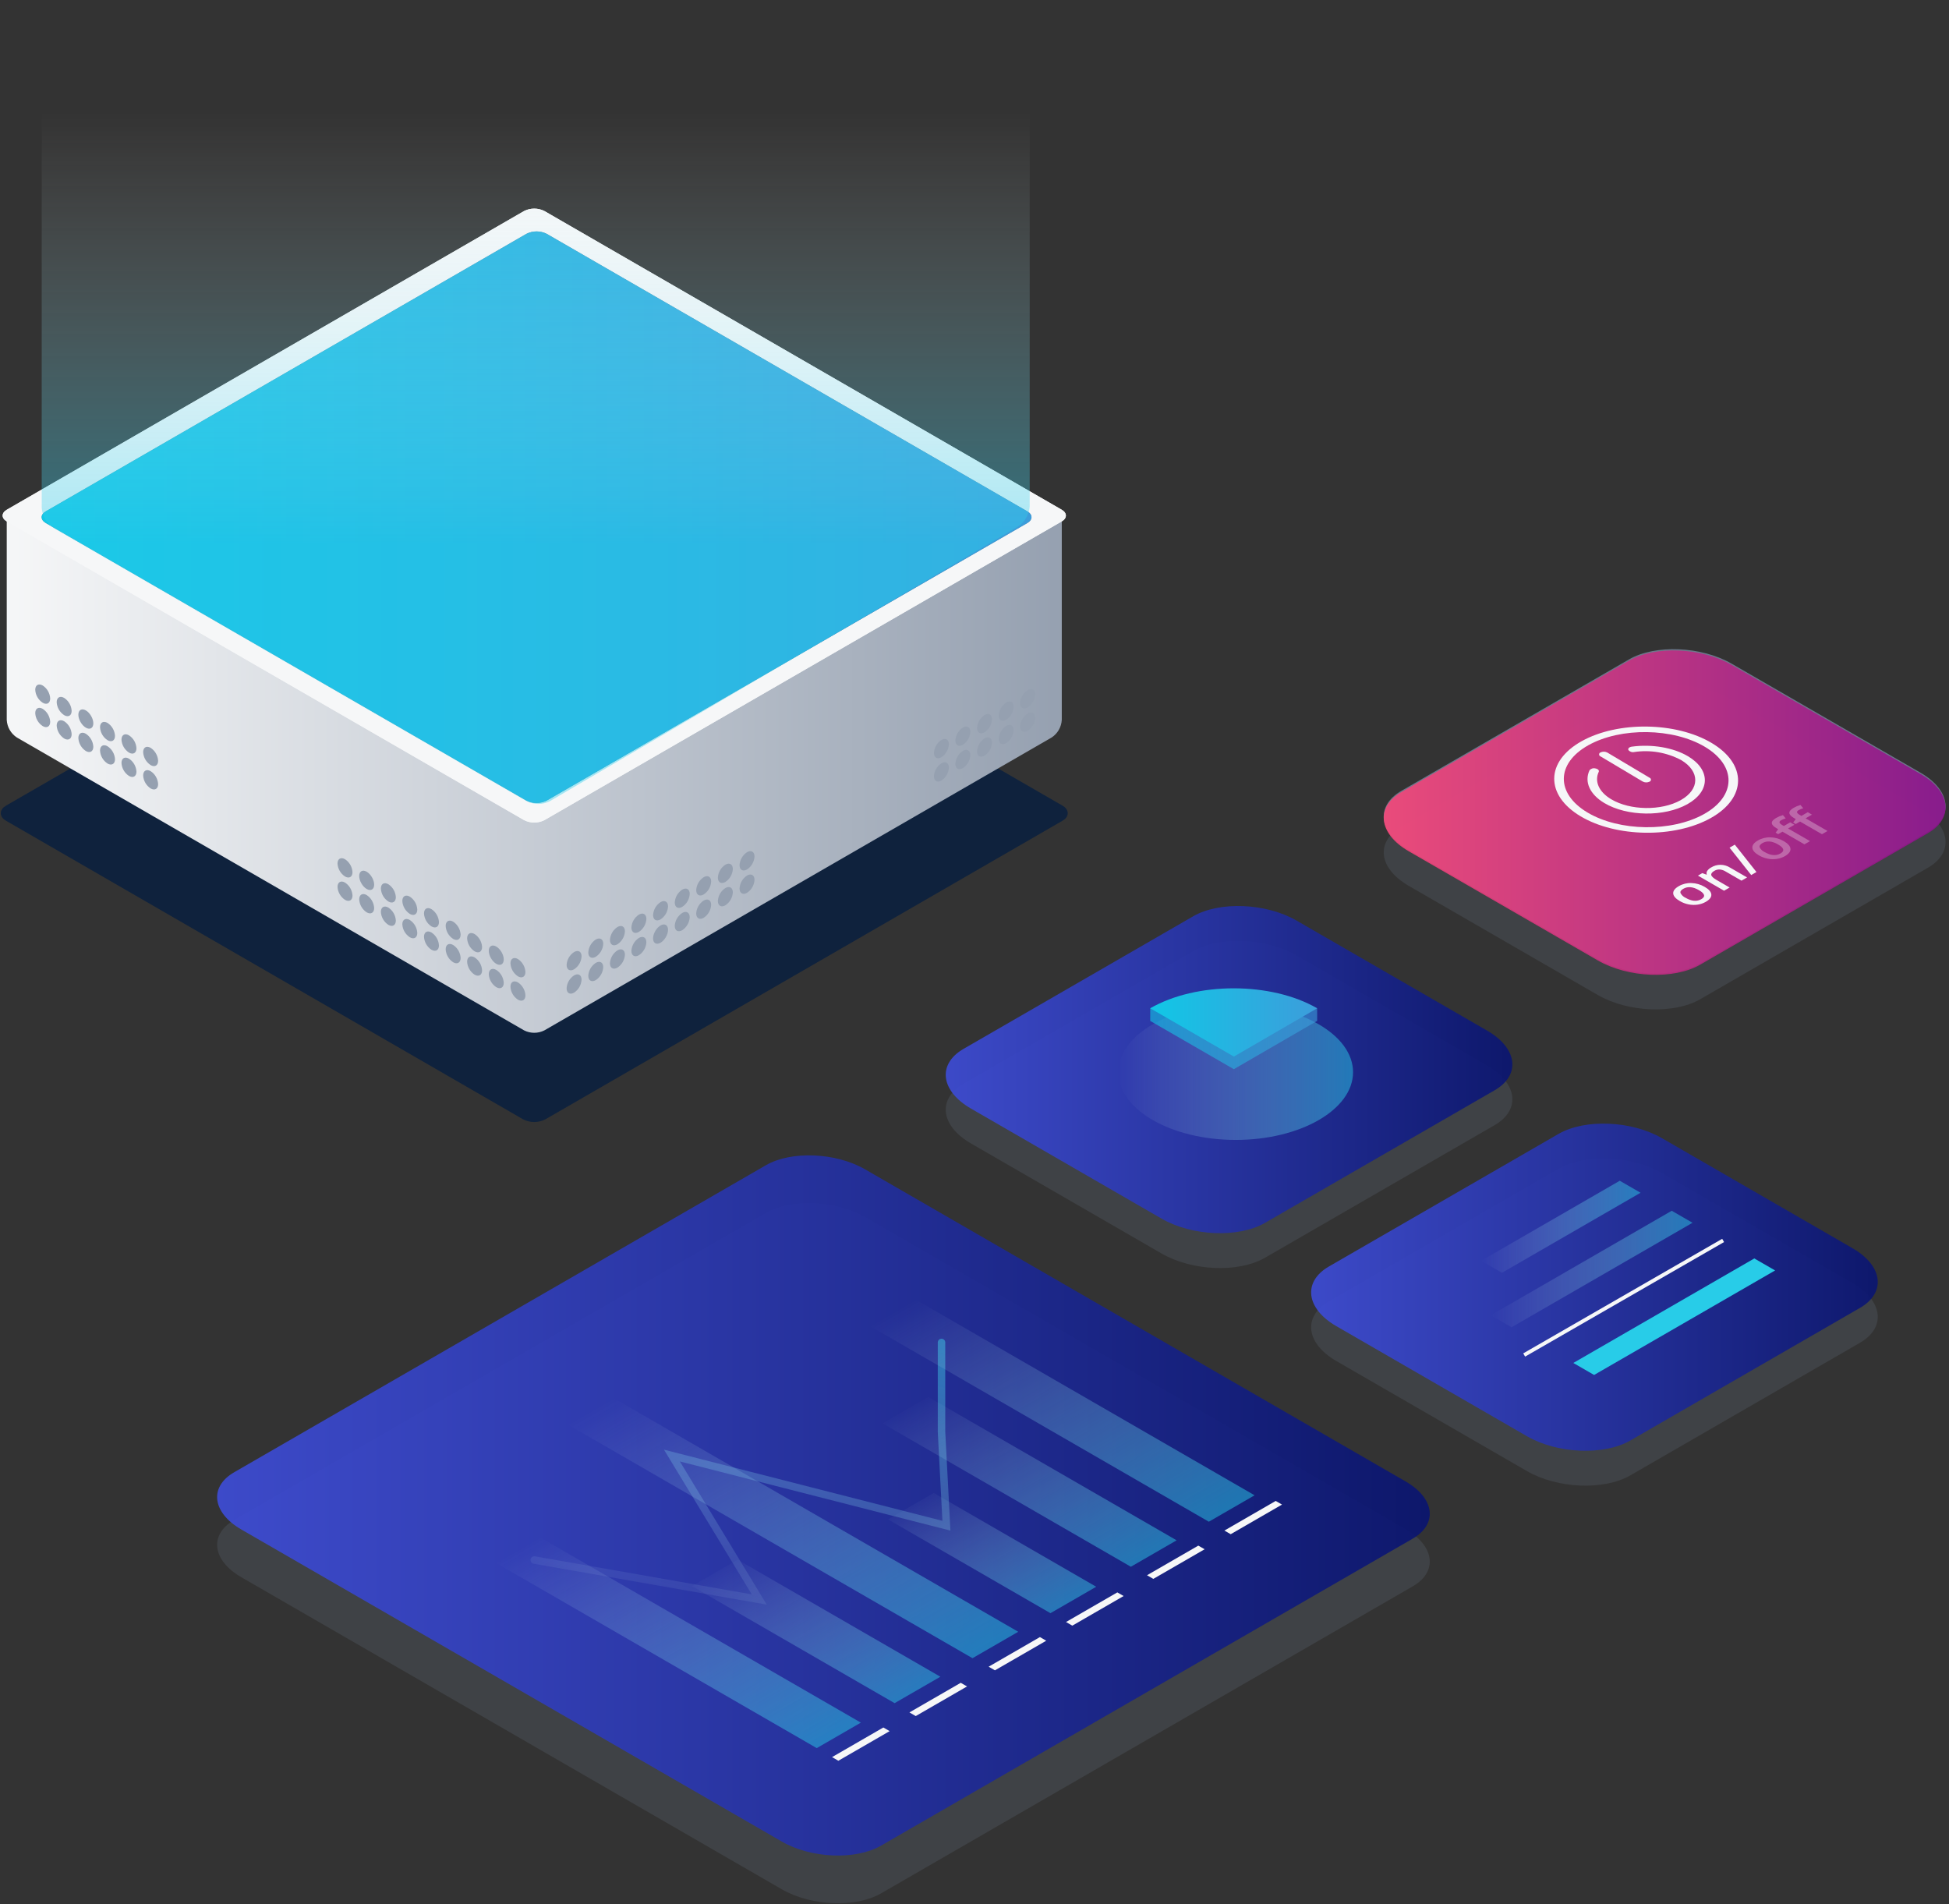 <?xml version="1.0" encoding="UTF-8" standalone="no"?>
<svg xmlns="http://www.w3.org/2000/svg" xmlns:xlink="http://www.w3.org/1999/xlink" width="521px" height="509px" viewBox="0 0 521 509">
  <rect x="0" y="0" width="521" height="509" fill="#333333" stroke="none"/>
  <defs>
    <linearGradient id="Gradient-0" x1="-7.09137e-06" y1="0.5" x2="1" y2="0.5">
      <stop offset="0" stop-color="#f6f7f8"></stop>
      <stop offset="1" stop-color="#95a0b0"></stop>
    </linearGradient>
    <linearGradient id="Gradient-1" x1="9.44814e-07" y1="0.5" x2="1" y2="0.5">
      <stop offset="0" stop-color="#11c7e6"></stop>
      <stop offset="1" stop-color="#3c9ddb"></stop>
    </linearGradient>
    <linearGradient id="Gradient-2" x1="-1.81231e-05" y1="0.5" x2="1" y2="0.5">
      <stop offset="0" stop-color="#fa4778"></stop>
      <stop offset="1" stop-color="#8a118d"></stop>
    </linearGradient>
    <linearGradient id="Gradient-3" x1="-2.25396e-06" y1="0.5" x2="1" y2="0.5">
      <stop offset="0" stop-color="#3e4dda"></stop>
      <stop offset="1" stop-color="#091471"></stop>
    </linearGradient>
    <linearGradient id="Gradient-4" x1="0.06" y1="0.056" x2="0.939" y2="0.934">
      <stop offset="0" stop-color="#e7f9fc" stop-opacity="0"></stop>
      <stop offset="1" stop-color="#28cce8" stop-opacity="0.5"></stop>
    </linearGradient>
    <linearGradient id="Gradient-5" x1="0.354" y1="1.192" x2="0.839" y2="-0.154">
      <stop offset="0" stop-color="#e7f9fc" stop-opacity="0"></stop>
      <stop offset="1" stop-color="#28cce8" stop-opacity="0.5"></stop>
    </linearGradient>
    <linearGradient id="Gradient-6" x1="1.22995e-05" y1="0.5" x2="1" y2="0.5">
      <stop offset="0" stop-color="#3e4dda"></stop>
      <stop offset="1" stop-color="#091471"></stop>
    </linearGradient>
    <linearGradient id="Gradient-7" x1="0" y1="0.5" x2="1" y2="0.5">
      <stop offset="0" stop-color="#e7f9fc" stop-opacity="0"></stop>
      <stop offset="1" stop-color="#28cce8" stop-opacity="0.5"></stop>
    </linearGradient>
    <linearGradient id="Gradient-8" x1="-9.04424e-07" y1="0.5" x2="1" y2="0.5">
      <stop offset="0" stop-color="#3e4dda"></stop>
      <stop offset="1" stop-color="#091471"></stop>
    </linearGradient>
    <linearGradient id="Gradient-9" x1="-1.5945e-05" y1="0.5" x2="1" y2="0.5">
      <stop offset="0" stop-color="#e7f9fc" stop-opacity="0"></stop>
      <stop offset="1" stop-color="#28cce8" stop-opacity="0.5"></stop>
    </linearGradient>
    <linearGradient id="Gradient-10" x1="0" y1="0.5" x2="1" y2="0.5">
      <stop offset="0" stop-color="#11c7e6"></stop>
      <stop offset="1" stop-color="#3c9ddb"></stop>
    </linearGradient>
    <linearGradient id="Gradient-11" x1="0" y1="0.5" x2="1" y2="0.5">
      <stop offset="0" stop-color="#11c7e6"></stop>
      <stop offset="1" stop-color="#3c9ddb"></stop>
    </linearGradient>
    <linearGradient id="Gradient-12" x1="122.916" y1="0.358" x2="122.916" y2="185.346" gradientUnits="userSpaceOnUse">
      <stop offset="0" stop-color="#ffffff" stop-opacity="0"></stop>
      <stop offset="0.625" stop-color="#28cceb" stop-opacity="0.4"></stop>
    </linearGradient>
  </defs>
  <style>
@keyframes Path-8_fo { 0% { fill-opacity: 1; } 45.455% { fill-opacity: 1; } 54.545% { fill-opacity: 0; } 80.909% { fill-opacity: 0; } 90% { fill-opacity: 1; } 100% { fill-opacity: 1; } }
@keyframes Path-67_fo { 0% { fill-opacity: 1; } 30% { fill-opacity: 1; } 33.636% { fill-opacity: 0; } 69.091% { fill-opacity: 0; } 71.818% { fill-opacity: 0.5; } 74.546% { fill-opacity: 1; } 100% { fill-opacity: 1; } }
@keyframes a0_t { 0% { transform: translate(58.041px,308.808px); } 12.727% { transform: translate(58.041px,301.816px); animation-timing-function: cubic-bezier(0.42,0,0.58,1); } 25.454% { transform: translate(58.041px,308.81px); animation-timing-function: cubic-bezier(0,0,0.58,1); } 100% { transform: translate(58.041px,308.81px); } }
@keyframes a1_t { 0% { transform: translate(350.488px,300.323px); } 12.727% { transform: translate(350.488px,293.332px); animation-timing-function: cubic-bezier(0.42,0,0.58,1); } 25.454% { transform: translate(350.488px,300.32px); animation-timing-function: cubic-bezier(0,0,0.58,1); } 100% { transform: translate(350.488px,300.32px); } }
@keyframes a2_t { 0% { transform: translate(252.812px,242.164px); } 12.727% { transform: translate(252.812px,235.172px); animation-timing-function: cubic-bezier(0.42,0,0.58,1); } 25.454% { transform: translate(252.812px,242.16px); animation-timing-function: cubic-bezier(0,0,0.58,1); } 100% { transform: translate(252.812px,242.16px); } }
@keyframes Shape-2_fo { 0% { fill-opacity: 1; } 33.636% { fill-opacity: 1; } 38.182% { fill-opacity: 0.3; } 71.818% { fill-opacity: 0.3; } 76.364% { fill-opacity: 1; } 100% { fill-opacity: 1; } }
@keyframes Shape-3_fo { 0% { fill-opacity: 0.3; } 33.636% { fill-opacity: 0.3; } 38.182% { fill-opacity: 1; } 69.091% { fill-opacity: 1; } 73.636% { fill-opacity: 0.3; } 100% { fill-opacity: 0.3; } }
@keyframes Shape-4_fo { 0% { fill-opacity: 0.3; } 33.636% { fill-opacity: 0.3; } 38.182% { fill-opacity: 1; } 69.091% { fill-opacity: 1; } 73.636% { fill-opacity: 0.3; } 100% { fill-opacity: 0.3; } }
@keyframes Path-2_fo { 0% { fill-opacity: 1; } 39.091% { fill-opacity: 1; } 43.636% { fill-opacity: 0; } 80% { fill-opacity: 0; } 85.454% { fill-opacity: 1; } 100% { fill-opacity: 1; } }
    </style>
  <title>pay-as-you-use_v1-01</title>
  <desc>Created with Sketch.</desc>
  <g id="Group" opacity="0.7" stroke="none" stroke-width="1" fill="none" fill-rule="evenodd" transform="translate(0,135)">
    <path id="Path" d="M140.1,0.954C141.805,0.092,143.819,0.092,145.524,0.954L283.808,80.79C285.3,81.651,285.3,83.06,283.808,83.921L145.527,163.758C143.821,164.619,141.809,164.619,140.103,163.758L1.822,83.921C0.331,83.06,0.331,81.651,1.822,80.79L140.1,0.954Z" fill="#001B41"></path>
    <path id="Path-3" d="M140.1,0.954C141.805,0.092,143.819,0.092,145.524,0.954L283.808,80.79C285.3,81.651,285.3,83.06,283.808,83.921L145.527,163.758C143.821,164.619,141.809,164.619,140.103,163.758L1.822,83.921C0.331,83.06,0.331,81.651,1.822,80.79L140.1,0.954Z" stroke="#001B41"></path>
  </g>
  <path id="Path-4" d="M1.8,139.137L1.8,192.425C1.906,194.333,2.913,196.078,4.512,197.125L140.1,275.406C141.806,276.267,143.818,276.267,145.524,275.406L281.12,197.122C282.719,196.075,283.726,194.331,283.832,192.422L283.832,139.137" fill="url(#Gradient-0)" stroke="none" stroke-width="1" fill-rule="evenodd"></path>
  <path id="Path-5" d="M140.1,56.408C141.806,55.547,143.818,55.547,145.524,56.408L283.805,136.244C285.297,137.105,285.297,138.515,283.805,139.376L145.527,219.212C143.821,220.073,141.809,220.073,140.103,219.212L1.822,139.376C0.331,138.515,0.331,137.105,1.822,136.244L140.1,56.408Z" fill="#F6F7F8" stroke="none" stroke-width="1" fill-rule="evenodd"></path>
  <path id="Path-6" d="M140.1,56.4C141.806,55.539,143.818,55.539,145.524,56.4L283.808,136.24C285.3,137.101,285.3,138.51,283.808,139.372L145.527,219.208C143.821,220.069,141.809,220.069,140.103,219.208L1.822,139.372C0.331,138.511,0.331,137.101,1.822,136.24L140.1,56.4Z" fill="#F6F7F8" stroke="none" stroke-width="1" fill-rule="evenodd"></path>
  <path id="Path-7" d="M140.722,62.5C142.428,61.639,144.44,61.639,146.146,62.5L274.616,136.673C276.108,137.534,276.108,138.943,274.616,139.804L146.146,213.976C144.441,214.838,142.427,214.838,140.722,213.976L12.251,139.8C10.76,138.939,10.76,137.53,12.251,136.669L140.722,62.5Z" fill="#718095" stroke="none" stroke-width="1" fill-rule="evenodd"></path>
  <path id="Path-8" d="M140.722,62.5C142.428,61.639,144.44,61.639,146.146,62.5L274.616,136.673C276.108,137.534,276.108,138.943,274.616,139.804L146.146,213.976C144.441,214.838,142.427,214.838,140.722,213.976L12.251,139.8C10.76,138.939,10.76,137.53,12.251,136.669L140.722,62.5Z" fill="url(#Gradient-1)" stroke="none" stroke-width="1" fill-rule="evenodd" fill-opacity="1" style="animation: Path-8_fo 11s linear infinite both;"></path>
  <path id="Path-9" d="M153.467,254.462C152.286,255.231,151.543,256.518,151.467,257.925C151.467,259.2,152.361,259.717,153.467,259.079C154.648,258.31,155.391,257.024,155.467,255.617C155.467,254.342,154.572,253.825,153.467,254.462Z" fill="#95A0B0" stroke="none" stroke-width="1" fill-rule="evenodd"></path>
  <path id="Path-10" d="M159.26,251.12C158.079,251.889,157.336,253.176,157.26,254.583C157.26,255.858,158.154,256.374,159.26,255.737C160.44,254.967,161.183,253.681,161.26,252.274C161.26,251,160.365,250.482,159.26,251.12Z" fill="#95A0B0" stroke="none" stroke-width="1" fill-rule="evenodd"></path>
  <path id="Path-11" d="M165.053,247.777C163.873,248.547,163.13,249.833,163.053,251.24C163.053,252.515,163.953,253.032,165.053,252.394C166.234,251.625,166.977,250.338,167.053,248.931C167.053,247.657,166.158,247.14,165.053,247.777Z" fill="#95A0B0" stroke="none" stroke-width="1" fill-rule="evenodd"></path>
  <path id="Path-12" d="M153.464,260.7C152.284,261.47,151.541,262.756,151.464,264.163C151.464,265.438,152.364,265.955,153.464,265.317C154.644,264.548,155.387,263.262,155.464,261.855C155.464,260.582,154.569,260.065,153.464,260.7Z" fill="#95A0B0" stroke="none" stroke-width="1" fill-rule="evenodd"></path>
  <path id="Path-13" d="M159.258,257.36C158.078,258.13,157.335,259.415,157.258,260.822C157.258,262.097,158.158,262.614,159.258,261.977C160.438,261.207,161.181,259.921,161.258,258.514C161.257,257.239,160.362,256.722,159.258,257.36Z" fill="#95A0B0" stroke="none" stroke-width="1" fill-rule="evenodd"></path>
  <path id="Path-14" d="M165.051,254.017C163.871,254.787,163.128,256.073,163.051,257.48C163.051,258.755,163.946,259.272,165.051,258.634C166.232,257.865,166.975,256.578,167.051,255.171C167.051,253.9,166.156,253.38,165.051,254.017Z" fill="#95A0B0" stroke="none" stroke-width="1" fill-rule="evenodd"></path>
  <path id="Path-15" d="M170.788,244.462C169.608,245.232,168.865,246.518,168.788,247.925C168.788,249.2,169.688,249.717,170.788,249.079C171.968,248.31,172.711,247.024,172.788,245.617C172.787,244.342,171.892,243.825,170.788,244.462Z" fill="#95A0B0" stroke="none" stroke-width="1" fill-rule="evenodd"></path>
  <path id="Path-16" d="M176.581,241.12C175.401,241.89,174.658,243.176,174.581,244.583C174.581,245.858,175.476,246.374,176.581,245.737C177.762,244.968,178.505,243.681,178.581,242.274C178.581,241,177.685,240.482,176.581,241.12Z" fill="#95A0B0" stroke="none" stroke-width="1" fill-rule="evenodd"></path>
  <path id="Path-17" d="M182.374,237.777C181.193,238.546,180.45,239.833,180.374,241.24C180.374,242.515,181.268,243.032,182.374,242.394C183.555,241.625,184.298,240.339,184.374,238.932C184.374,237.657,183.479,237.14,182.374,237.777Z" fill="#95A0B0" stroke="none" stroke-width="1" fill-rule="evenodd"></path>
  <path id="Path-18" d="M170.785,250.7C169.605,251.47,168.862,252.756,168.785,254.163C168.785,255.438,169.685,255.955,170.785,255.317C171.966,254.548,172.709,253.262,172.785,251.855C172.785,250.582,171.89,250.065,170.785,250.7Z" fill="#95A0B0" stroke="none" stroke-width="1" fill-rule="evenodd"></path>
  <ellipse id="Oval" fill="#95A0B0" rx="2.828" ry="1.632" stroke="none" stroke-width="1" fill-rule="evenodd" transform="translate(176.577,249.671) rotate(-59.96)"></ellipse>
  <path id="Path-19" d="M182.371,244.017C181.19,244.786,180.447,246.073,180.371,247.48C180.371,248.755,181.265,249.272,182.371,248.634C183.551,247.864,184.294,246.579,184.371,245.172C184.371,243.9,183.476,243.38,182.371,244.017Z" fill="#95A0B0" stroke="none" stroke-width="1" fill-rule="evenodd"></path>
  <path id="Path-20" d="M188.108,234.462C186.927,235.231,186.184,236.518,186.108,237.925C186.108,239.2,187.002,239.717,188.108,239.08C189.289,238.311,190.032,237.024,190.108,235.617C190.108,234.342,189.213,233.825,188.108,234.462Z" fill="#95A0B0" stroke="none" stroke-width="1" fill-rule="evenodd"></path>
  <path id="Path-21" d="M193.9,231.12C192.719,231.889,191.976,233.176,191.9,234.583C191.9,235.858,192.794,236.374,193.9,235.737C195.08,234.967,195.823,233.681,195.9,232.274C195.9,231,195.006,230.482,193.9,231.12Z" fill="#95A0B0" stroke="none" stroke-width="1" fill-rule="evenodd"></path>
  <path id="Path-22" d="M199.694,227.777C198.514,228.547,197.771,229.833,197.694,231.24C197.694,232.515,198.589,233.032,199.694,232.394C200.874,231.625,201.617,230.339,201.694,228.932C201.694,227.657,200.8,227.14,199.694,227.777Z" fill="#95A0B0" stroke="none" stroke-width="1" fill-rule="evenodd"></path>
  <path id="Path-23" d="M188.105,240.7C186.924,241.469,186.181,242.756,186.105,244.163C186.105,245.438,187,245.955,188.105,245.317C189.285,244.548,190.028,243.262,190.105,241.855C190.105,240.582,189.21,240.065,188.105,240.7Z" fill="#95A0B0" stroke="none" stroke-width="1" fill-rule="evenodd"></path>
  <path id="Path-24" d="M193.9,237.36C192.72,238.13,191.977,239.415,191.9,240.822C191.9,242.097,192.8,242.614,193.9,241.977C195.08,241.207,195.823,239.921,195.9,238.514C195.9,237.239,195,236.722,193.9,237.36Z" fill="#95A0B0" stroke="none" stroke-width="1" fill-rule="evenodd"></path>
  <path id="Path-25" d="M199.692,234.017C198.512,234.787,197.769,236.073,197.692,237.48C197.692,238.755,198.592,239.272,199.692,238.634C200.873,237.865,201.616,236.579,201.692,235.172C201.692,233.9,200.8,233.38,199.692,234.017Z" fill="#95A0B0" stroke="none" stroke-width="1" fill-rule="evenodd"></path>
  <path id="Path-26" d="M251.656,197.777C250.476,198.547,249.733,199.833,249.656,201.24C249.656,202.515,250.551,203.032,251.656,202.394C252.837,201.625,253.58,200.339,253.656,198.932C253.656,197.657,252.761,197.14,251.656,197.777Z" fill="#95A0B0" stroke="none" stroke-width="1" fill-rule="evenodd"></path>
  <path id="Path-27" d="M251.653,204.017C250.472,204.786,249.729,206.073,249.653,207.48C249.653,208.755,250.547,209.272,251.653,208.634C252.833,207.865,253.576,206.579,253.653,205.172C253.653,203.9,252.758,203.38,251.653,204.017Z" fill="#95A0B0" stroke="none" stroke-width="1" fill-rule="evenodd"></path>
  <path id="Path-28" d="M257.39,194.462C256.21,195.232,255.467,196.518,255.39,197.925C255.39,199.2,256.29,199.717,257.39,199.08C258.571,198.311,259.314,197.024,259.39,195.617C259.39,194.342,258.5,193.825,257.39,194.462Z" fill="#95A0B0" stroke="none" stroke-width="1" fill-rule="evenodd"></path>
  <path id="Path-29" d="M263.183,191.12C262.003,191.89,261.26,193.176,261.183,194.583C261.183,195.858,262.083,196.374,263.183,195.737C264.364,194.968,265.107,193.681,265.183,192.274C265.183,191,264.288,190.482,263.183,191.12Z" fill="#95A0B0" stroke="none" stroke-width="1" fill-rule="evenodd"></path>
  <path id="Path-30" d="M268.976,187.777C267.795,188.546,267.052,189.833,266.976,191.24C266.976,192.515,267.87,193.032,268.976,192.394C270.156,191.625,270.899,190.339,270.976,188.932C270.976,187.657,270.081,187.14,268.976,187.777Z" fill="#95A0B0" stroke="none" stroke-width="1" fill-rule="evenodd"></path>
  <path id="Path-31" d="M257.387,200.7C256.206,201.469,255.463,202.756,255.387,204.163C255.387,205.438,256.281,205.955,257.387,205.318C258.567,204.548,259.31,203.262,259.387,201.855C259.387,200.582,258.492,200.065,257.387,200.7Z" fill="#95A0B0" stroke="none" stroke-width="1" fill-rule="evenodd"></path>
  <path id="Path-32" d="M263.18,197.36C261.999,198.129,261.256,199.416,261.18,200.823C261.18,202.098,262.08,202.614,263.18,201.977C264.36,201.207,265.103,199.921,265.18,198.514C265.18,197.239,264.285,196.722,263.18,197.36Z" fill="#95A0B0" stroke="none" stroke-width="1" fill-rule="evenodd"></path>
  <path id="Path-33" d="M268.974,194.017C267.794,194.787,267.051,196.073,266.974,197.48C266.974,198.755,267.874,199.272,268.974,198.634C270.154,197.864,270.897,196.579,270.974,195.172C270.973,193.9,270.078,193.38,268.974,194.017Z" fill="#95A0B0" stroke="none" stroke-width="1" fill-rule="evenodd"></path>
  <path id="Path-34" d="M274.708,189.08C275.888,188.31,276.631,187.024,276.708,185.617C276.708,184.342,275.813,183.825,274.708,184.462C273.527,185.231,272.784,186.518,272.708,187.925C272.708,189.2,273.6,189.717,274.708,189.08Z" fill="#95A0B0" stroke="none" stroke-width="1" fill-rule="evenodd"></path>
  <path id="Path-35" d="M274.708,190.7C273.528,191.47,272.785,192.756,272.708,194.163C272.708,195.438,273.603,195.955,274.708,195.318C275.888,194.548,276.631,193.262,276.708,191.855C276.708,190.582,275.812,190.065,274.708,190.7Z" fill="#95A0B0" stroke="none" stroke-width="1" fill-rule="evenodd"></path>
  <path id="Path-36" d="M138.455,260.959C139.555,261.597,140.455,261.08,140.455,259.805C140.378,258.398,139.635,257.112,138.455,256.342C137.355,255.705,136.455,256.222,136.455,257.497C136.532,258.904,137.275,260.19,138.455,260.959Z" fill="#95A0B0" stroke="none" stroke-width="1" fill-rule="evenodd"></path>
  <ellipse id="Oval-2" fill="#95A0B0" rx="1.632" ry="2.828" stroke="none" stroke-width="1" fill-rule="evenodd" transform="translate(132.661,255.306) rotate(-30.04)"></ellipse>
  <path id="Path-37" d="M126.868,254.274C127.973,254.912,128.868,254.395,128.868,253.12C128.791,251.713,128.048,250.427,126.868,249.657C125.763,249.02,124.868,249.537,124.868,250.812C124.944,252.219,125.687,253.505,126.868,254.274Z" fill="#95A0B0" stroke="none" stroke-width="1" fill-rule="evenodd"></path>
  <path id="Path-38" d="M138.455,262.582C137.35,261.945,136.455,262.462,136.455,263.737C136.531,265.144,137.274,266.43,138.455,267.199C139.56,267.837,140.455,267.32,140.455,266.045C140.378,264.638,139.635,263.352,138.455,262.582Z" fill="#95A0B0" stroke="none" stroke-width="1" fill-rule="evenodd"></path>
  <path id="Path-39" d="M132.662,259.24C131.557,258.602,130.662,259.119,130.662,260.394C130.738,261.801,131.481,263.088,132.662,263.857C133.767,264.494,134.662,263.977,134.662,262.703C134.586,261.296,133.843,260.009,132.662,259.24Z" fill="#95A0B0" stroke="none" stroke-width="1" fill-rule="evenodd"></path>
  <path id="Path-40" d="M126.869,255.9C125.769,255.263,124.869,255.779,124.869,257.054C124.946,258.461,125.689,259.747,126.869,260.517C127.969,261.155,128.869,260.638,128.869,259.363C128.793,257.956,128.05,256.669,126.869,255.9Z" fill="#95A0B0" stroke="none" stroke-width="1" fill-rule="evenodd"></path>
  <path id="Path-41" d="M121.134,250.959C122.239,251.597,123.134,251.08,123.134,249.805C123.057,248.398,122.314,247.112,121.134,246.342C120.029,245.705,119.134,246.222,119.134,247.497C119.21,248.904,119.953,250.19,121.134,250.959Z" fill="#95A0B0" stroke="none" stroke-width="1" fill-rule="evenodd"></path>
  <path id="Path-42" d="M115.341,247.617C116.446,248.254,117.341,247.738,117.341,246.463C117.265,245.056,116.522,243.769,115.341,243C114.236,242.362,113.341,242.879,113.341,244.154C113.418,245.561,114.161,246.847,115.341,247.617Z" fill="#95A0B0" stroke="none" stroke-width="1" fill-rule="evenodd"></path>
  <path id="Path-43" d="M109.548,244.274C110.648,244.912,111.548,244.395,111.548,243.12C111.471,241.713,110.728,240.427,109.548,239.657C108.443,239.02,107.548,239.537,107.548,240.812C107.625,242.219,108.368,243.505,109.548,244.274Z" fill="#95A0B0" stroke="none" stroke-width="1" fill-rule="evenodd"></path>
  <path id="Path-44" d="M121.135,252.582C120.035,251.945,119.135,252.462,119.135,253.737C119.212,255.144,119.955,256.43,121.135,257.199C122.235,257.837,123.135,257.32,123.135,256.045C123.059,254.638,122.316,253.351,121.135,252.582Z" fill="#95A0B0" stroke="none" stroke-width="1" fill-rule="evenodd"></path>
  <path id="Path-45" d="M115.341,249.24C114.241,248.602,113.341,249.119,113.341,250.394C113.418,251.801,114.161,253.087,115.341,253.857C116.441,254.494,117.341,253.977,117.341,252.703C117.264,251.296,116.521,250.01,115.341,249.24Z" fill="#95A0B0" stroke="none" stroke-width="1" fill-rule="evenodd"></path>
  <path id="Path-46" d="M109.548,245.9C108.448,245.263,107.548,245.779,107.548,247.055C107.625,248.462,108.368,249.748,109.548,250.517C110.653,251.155,111.548,250.638,111.548,249.363C111.471,247.956,110.728,246.67,109.548,245.9Z" fill="#95A0B0" stroke="none" stroke-width="1" fill-rule="evenodd"></path>
  <path id="Path-47" d="M103.814,240.959C104.914,241.597,105.814,241.08,105.814,239.805C105.737,238.398,104.994,237.112,103.814,236.342C102.709,235.705,101.814,236.222,101.814,237.497C101.891,238.904,102.634,240.19,103.814,240.959Z" fill="#95A0B0" stroke="none" stroke-width="1" fill-rule="evenodd"></path>
  <ellipse id="Oval-3" fill="#95A0B0" rx="1.632" ry="2.828" stroke="none" stroke-width="1" fill-rule="evenodd" transform="translate(98.02,235.306) rotate(-30.04)"></ellipse>
  <path id="Path-48" d="M92.227,234.274C93.327,234.912,94.227,234.395,94.227,233.12C94.15,231.713,93.407,230.427,92.227,229.657C91.127,229.02,90.227,229.537,90.227,230.812C90.303,232.219,91.046,233.505,92.227,234.274Z" fill="#95A0B0" stroke="none" stroke-width="1" fill-rule="evenodd"></path>
  <path id="Path-49" d="M103.814,242.582C102.714,241.945,101.814,242.462,101.814,243.737C101.891,245.144,102.634,246.43,103.814,247.2C104.919,247.837,105.814,247.32,105.814,246.045C105.737,244.638,104.994,243.352,103.814,242.582Z" fill="#95A0B0" stroke="none" stroke-width="1" fill-rule="evenodd"></path>
  <path id="Path-50" d="M98.021,239.24C96.916,238.602,96.021,239.119,96.021,240.394C96.097,241.801,96.84,243.088,98.021,243.857C99.126,244.494,100.021,243.977,100.021,242.703C99.944,241.296,99.201,240.01,98.021,239.24Z" fill="#95A0B0" stroke="none" stroke-width="1" fill-rule="evenodd"></path>
  <path id="Path-51" d="M92.228,235.9C91.128,235.263,90.228,235.78,90.228,237.055C90.305,238.462,91.048,239.748,92.228,240.517C93.328,241.155,94.228,240.638,94.228,239.363C94.151,237.956,93.409,236.669,92.228,235.9Z" fill="#95A0B0" stroke="none" stroke-width="1" fill-rule="evenodd"></path>
  <path id="Path-52" d="M40.268,204.5C41.368,205.137,42.268,204.62,42.268,203.345C42.191,201.938,41.448,200.652,40.268,199.883C39.168,199.245,38.268,199.762,38.268,201.037C38.344,202.444,39.087,203.731,40.268,204.5Z" fill="#95A0B0" stroke="none" stroke-width="1" fill-rule="evenodd"></path>
  <path id="Path-53" d="M34.475,201.156C35.575,201.794,36.475,201.277,36.475,200.002C36.399,198.595,35.656,197.308,34.475,196.539C33.375,195.901,32.475,196.418,32.475,197.693C32.551,199.1,33.294,200.387,34.475,201.156Z" fill="#95A0B0" stroke="none" stroke-width="1" fill-rule="evenodd"></path>
  <path id="Path-54" d="M40.269,206.121C39.169,205.484,38.269,206.001,38.269,207.276C38.346,208.683,39.089,209.969,40.269,210.739C41.369,211.376,42.269,210.859,42.269,209.584C42.193,208.177,41.45,206.89,40.269,206.121Z" fill="#95A0B0" stroke="none" stroke-width="1" fill-rule="evenodd"></path>
  <path id="Path-55" d="M34.476,202.779C33.376,202.141,32.476,202.658,32.476,203.933C32.553,205.34,33.296,206.626,34.476,207.396C35.576,208.033,36.476,207.517,36.476,206.242C36.399,204.835,35.657,203.549,34.476,202.779Z" fill="#95A0B0" stroke="none" stroke-width="1" fill-rule="evenodd"></path>
  <path id="Path-56" d="M28.741,197.841C29.841,198.479,30.741,197.962,30.741,196.687C30.665,195.28,29.922,193.993,28.741,193.224C27.641,192.587,26.741,193.103,26.741,194.379C26.817,195.786,27.56,197.072,28.741,197.841Z" fill="#95A0B0" stroke="none" stroke-width="1" fill-rule="evenodd"></path>
  <ellipse id="Oval-4" fill="#95A0B0" rx="1.632" ry="2.828" stroke="none" stroke-width="1" fill-rule="evenodd" transform="translate(22.948,192.189) rotate(-30.04)"></ellipse>
  <path id="Path-57" d="M17.154,191.156C18.259,191.794,19.154,191.277,19.154,190.002C19.077,188.595,18.334,187.309,17.154,186.539C16.049,185.901,15.154,186.418,15.154,187.693C15.231,189.1,15.974,190.386,17.154,191.156Z" fill="#95A0B0" stroke="none" stroke-width="1" fill-rule="evenodd"></path>
  <path id="Path-58" d="M28.742,199.464C27.642,198.827,26.742,199.343,26.742,200.618C26.819,202.025,27.562,203.311,28.742,204.081C29.842,204.719,30.742,204.202,30.742,202.927C30.665,201.52,29.922,200.234,28.742,199.464Z" fill="#95A0B0" stroke="none" stroke-width="1" fill-rule="evenodd"></path>
  <path id="Path-59" d="M22.948,196.121C21.848,195.484,20.948,196.001,20.948,197.276C21.025,198.683,21.768,199.969,22.948,200.739C24.053,201.376,24.948,200.859,24.948,199.584C24.871,198.177,24.128,196.891,22.948,196.121Z" fill="#95A0B0" stroke="none" stroke-width="1" fill-rule="evenodd"></path>
  <path id="Path-60" d="M17.155,192.779C16.05,192.141,15.155,192.658,15.155,193.933C15.231,195.34,15.974,196.627,17.155,197.396C18.26,198.033,19.155,197.517,19.155,196.242C19.078,194.835,18.335,193.549,17.155,192.779Z" fill="#95A0B0" stroke="none" stroke-width="1" fill-rule="evenodd"></path>
  <path id="Path-61" d="M11.42,187.841C12.52,188.479,13.42,187.962,13.42,186.687C13.343,185.28,12.6,183.994,11.42,183.224C10.315,182.587,9.42,183.104,9.42,184.379C9.497,185.786,10.24,187.071,11.42,187.841Z" fill="#95A0B0" stroke="none" stroke-width="1" fill-rule="evenodd"></path>
  <path id="Path-62" d="M11.421,189.464C10.316,188.827,9.421,189.343,9.421,190.618C9.497,192.025,10.24,193.312,11.421,194.081C12.526,194.719,13.421,194.202,13.421,192.927C13.344,191.52,12.601,190.234,11.421,189.464Z" fill="#95A0B0" stroke="none" stroke-width="1" fill-rule="evenodd"></path>
  <path id="Path-63" d="M377.638,424.018L235.5,506.084C228.735,509.99,216.808,509.495,209,504.984L64.507,421.566C56.695,417.056,55.839,410.166,62.607,406.266L204.745,324.2C211.511,320.294,223.438,320.788,231.245,325.3L375.73,408.719C383.547,413.226,384.4,420.112,377.638,424.018Z" fill="#718095" opacity="0.2" stroke="none" stroke-width="1" fill-rule="evenodd"></path>
  <path id="Path-64" d="M399.524,300.747L338.138,336.188C331.085,340.261,318.65,339.745,310.506,335.043L259.554,305.626C251.41,300.926,250.517,293.745,257.57,289.672L318.956,254.232C326.009,250.159,338.444,250.675,346.589,255.377L397.54,284.794C405.684,289.5,406.577,296.675,399.524,300.747Z" fill="#718095" opacity="0.2" stroke="none" stroke-width="1" fill-rule="evenodd"></path>
  <path id="Path-65" d="M515.363,231.936L454.5,267.078C447.506,271.116,435.176,270.605,427.1,265.942L376.579,236.774C368.503,232.111,367.618,224.993,374.612,220.955L435.479,185.813C442.473,181.775,454.802,182.286,462.879,186.949L513.4,216.117C521.472,220.78,522.357,227.9,515.363,231.936Z" fill="#718095" opacity="0.2" stroke="none" stroke-width="1" fill-rule="evenodd"></path>
  <path id="Path-66" d="M515.363,222.361L454.5,257.5C447.506,261.538,435.176,261.026,427.1,256.364L376.576,227.2C368.5,222.537,367.615,215.419,374.609,211.381L435.476,176.239C442.47,172.201,454.799,172.712,462.876,177.375L513.4,206.542C521.472,211.205,522.357,218.323,515.363,222.361Z" fill="#718095" opacity="0.9" stroke="none" stroke-width="1" fill-rule="evenodd"></path>
  <path id="Path-67" d="M515.363,222.694L454.5,257.836C447.506,261.874,435.176,261.363,427.1,256.7L376.579,227.532C368.503,222.87,367.618,215.751,374.612,211.713L435.479,176.571C442.473,172.534,454.802,173.045,462.879,177.707L513.4,206.875C521.472,211.538,522.357,218.657,515.363,222.694Z" fill="url(#Gradient-2)" opacity="0.9" stroke="none" stroke-width="1" fill-rule="evenodd" fill-opacity="1" style="animation: Path-67_fo 11s linear infinite both;"></path>
  <path id="Path-68" d="M497.2,358.907L435.814,394.348C428.761,398.42,416.326,397.905,408.181,393.202L357.23,363.786C349.086,359.086,348.193,351.904,355.246,347.832L416.632,312.391C423.685,308.319,436.12,308.834,444.265,313.536L495.216,342.953C503.362,347.655,504.255,354.834,497.2,358.907Z" fill="#718095" opacity="0.2" stroke="none" stroke-width="1" fill-rule="evenodd"></path>
  <g transform="translate(220.121,402.385) translate(-162.08,-93.576)" style="animation: a0_t 11s linear infinite both;">
    <path id="Path-69" d="M377.638,411.261L235.5,493.326C228.735,497.232,216.808,496.738,209,492.226L64.507,408.809C56.695,404.299,55.839,397.409,62.607,393.509L204.748,311.443C211.514,307.537,223.441,308.032,231.248,312.543L375.733,395.961C383.547,400.469,384.4,407.355,377.638,411.261Z" fill="url(#Gradient-3)" opacity="0.9" stroke="none" stroke-width="1" fill-rule="evenodd" transform="translate(-58.041,-308.808)"></path>
    <path id="Path-70" fill="url(#Gradient-4)" d="M230.124,460.436L218.329,467.246L132.685,417.8L144.48,410.99Z" stroke="none" stroke-width="1" fill-rule="evenodd" transform="translate(-58.041,-308.808)"></path>
    <path id="Path-71" fill="url(#Gradient-4)" d="M251.376,448.166L239.144,455.228L184.956,423.943L197.188,416.881Z" stroke="none" stroke-width="1" fill-rule="evenodd" transform="translate(-58.041,-308.808)"></path>
    <path id="Path-72" fill="url(#Gradient-4)" d="M293.034,424.115L280.802,431.177L237.382,406.109L249.614,399.047Z" stroke="none" stroke-width="1" fill-rule="evenodd" transform="translate(-58.041,-308.808)"></path>
    <path id="Path-73" fill="url(#Gradient-4)" d="M272.191,436.149L259.96,443.211L150.739,380.152L162.97,373.09Z" stroke="none" stroke-width="1" fill-rule="evenodd" transform="translate(-58.041,-308.808)"></path>
    <path id="Path-74" stroke="url(#Gradient-5)" stroke-width="2" stroke-linecap="round" d="M142.815,416.968L202.955,427.523L179.621,389.051L252.991,407.801L251.684,382.685L251.684,358.818" fill="none" fill-rule="evenodd" transform="translate(-58.041,-308.808)"></path>
    <path id="Path-75" fill="#F6F7F8" d="M237.818,462.706L224.106,470.622L222.422,469.65L236.134,461.734Z" stroke="none" stroke-width="1" fill-rule="evenodd" transform="translate(-58.041,-308.808)"></path>
    <path id="Path-76" fill="#F6F7F8" d="M258.506,450.762L244.794,458.678L243.11,457.706L256.822,449.789Z" stroke="none" stroke-width="1" fill-rule="evenodd" transform="translate(-58.041,-308.808)"></path>
    <path id="Path-77" fill="#F6F7F8" d="M279.675,438.54L265.963,446.456L264.279,445.484L277.991,437.567Z" stroke="none" stroke-width="1" fill-rule="evenodd" transform="translate(-58.041,-308.808)"></path>
    <path id="Path-78" fill="#F6F7F8" d="M300.363,426.595L286.651,434.512L284.967,433.54L298.679,425.623Z" stroke="none" stroke-width="1" fill-rule="evenodd" transform="translate(-58.041,-308.808)"></path>
    <path id="Path-79" fill="url(#Gradient-4)" d="M335.372,399.671L323.14,406.733L232.487,354.395L244.719,347.333Z" stroke="none" stroke-width="1" fill-rule="evenodd" transform="translate(-58.041,-308.808)"></path>
    <path id="Path-80" fill="url(#Gradient-4)" d="M314.53,411.705L302.298,418.767L235.943,380.457L248.175,373.395Z" stroke="none" stroke-width="1" fill-rule="evenodd" transform="translate(-58.041,-308.808)"></path>
    <path id="Path-81" fill="#F6F7F8" d="M322.013,414.096L308.301,422.012L306.617,421.04L320.329,413.123Z" stroke="none" stroke-width="1" fill-rule="evenodd" transform="translate(-58.041,-308.808)"></path>
    <path id="Path-82" fill="#F6F7F8" d="M342.701,402.151L328.989,410.068L327.305,409.096L341.017,401.179Z" stroke="none" stroke-width="1" fill-rule="evenodd" transform="translate(-58.041,-308.808)"></path>
  </g>
  <g transform="translate(426.224,344.049) translate(-75.736,-43.726)" style="animation: a1_t 11s linear infinite both;">
    <path id="Path-83" d="M497.2,349.586L435.814,385.027C428.761,389.1,416.326,388.584,408.181,383.882L357.23,354.465C349.086,349.765,348.193,342.584,355.246,338.511L416.632,303.071C423.685,298.998,436.12,299.514,444.265,304.216L495.216,333.633C503.362,338.335,504.255,345.514,497.2,349.586Z" fill="url(#Gradient-6)" opacity="0.9" stroke="none" stroke-width="1" fill-rule="evenodd" transform="translate(-350.488,-300.323)"></path>
    <path id="Path-84" d="M407.437,362.17L460.621,331.552" stroke="#F6F7F8" stroke-width="1" fill="none" fill-rule="evenodd" transform="translate(-350.488,-300.323)"></path>
    <path id="Path-85" fill="url(#Gradient-7)" d="M401.495,340.197L438.545,318.806L432.988,315.597L395.937,336.988Z" stroke="none" stroke-width="1" fill-rule="evenodd" transform="translate(-350.488,-300.323)"></path>
    <path id="Path-86" fill="url(#Gradient-7)" d="M404.053,354.763L452.439,326.828L446.881,323.619L398.496,351.554Z" stroke="none" stroke-width="1" fill-rule="evenodd" transform="translate(-350.488,-300.323)"></path>
    <path id="Path-87" fill="#28CCE8" d="M426.129,367.509L474.515,339.573L468.957,336.364L420.572,364.3Z" stroke="none" stroke-width="1" fill-rule="evenodd" transform="translate(-350.488,-300.323)"></path>
  </g>
  <g transform="translate(328.547,285.889) translate(-75.735,-43.726)" style="animation: a2_t 11s linear infinite both;">
    <path id="Path-88" d="M399.524,291.427L338.138,326.868C331.085,330.94,318.65,330.425,310.506,325.722L259.554,296.306C251.41,291.606,250.517,284.424,257.57,280.352L318.956,244.911C326.009,240.839,338.444,241.354,346.589,246.057L397.54,275.473C405.684,280.176,406.577,287.355,399.524,291.427Z" fill="url(#Gradient-8)" opacity="0.9" stroke="none" stroke-width="1" fill-rule="evenodd" transform="translate(-252.812,-242.164)"></path>
    <ellipse id="Oval-5" fill="url(#Gradient-9)" rx="31.358" ry="18.105" stroke="none" stroke-width="1" fill-rule="evenodd" transform="translate(-252.812,-242.164) translate(330.333,286.581)"></ellipse>
    <path id="Path-89" d="M307.472,272.874C307.472,272.904,307.486,269.516,307.486,269.516C318.86,264.16,352.086,269.6,352.086,269.516C352.086,269.432,352.129,272.816,352.097,272.873C352.097,272.873,329.452,286.002,329.83,285.784L308.981,273.747L307.472,272.874Z" fill="url(#Gradient-10)" opacity="0.6" stroke="none" stroke-width="1" fill-rule="evenodd" transform="translate(-252.812,-242.164)"></path>
    <path id="Path-90" d="M307.472,269.5C319.796,262.385,339.777,262.385,352.101,269.5L329.834,282.41L308.985,270.373L307.472,269.5Z" fill="url(#Gradient-11)" stroke="none" stroke-width="1" fill-rule="evenodd" transform="translate(-252.812,-242.164)"></path>
  </g>
  <path id="Shape" d="M422.8,198.112C413.137,203.512,413.012,212.517,422.52,218.185C432.028,223.853,447.626,224.07,457.288,218.669C466.95,213.268,467.077,204.269,457.568,198.596C448.059,192.923,432.467,192.711,422.8,198.112ZM455.5,217.6C446.843,222.439,432.87,222.244,424.352,217.166C415.834,212.088,415.946,204.021,424.602,199.183C433.258,194.345,447.232,194.539,455.751,199.617C464.27,204.695,464.154,212.761,455.5,217.6Z" fill="#F6F7F8" fill-rule="nonzero" stroke="none" stroke-width="1"></path>
  <path id="Path-91" d="M436.219,199.568C435.533,199.66,435.119,200.058,435.289,200.456C435.654,200.928,436.261,201.144,436.842,201.007C441.153,200.362,445.557,201.116,449.408,203.159C454.486,206.187,454.419,210.996,449.258,213.881C444.097,216.766,435.767,216.649,430.689,213.622C427.438,211.684,426.165,208.88,427.366,206.303C427.549,205.911,427.144,205.503,426.466,205.39C425.889,205.237,425.276,205.436,424.898,205.898C423.464,208.976,424.985,212.327,428.869,214.642C434.938,218.259,444.892,218.398,451.059,214.951C457.226,211.504,457.306,205.757,451.237,202.14C447.348,199.825,441.6,198.839,436.219,199.568Z" fill="#F6F7F8" stroke="none" stroke-width="1" fill-rule="evenodd"></path>
  <path id="Path-92" d="M427.845,201.116C427.62,201.189,427.467,201.397,427.463,201.633C427.46,201.869,427.607,202.082,427.83,202.161L439.136,208.9C439.701,209.197,440.373,209.206,440.946,208.926C441.171,208.853,441.324,208.645,441.327,208.409C441.33,208.172,441.183,207.96,440.96,207.881L429.655,201.142C429.09,200.845,428.418,200.836,427.845,201.116Z" fill="#F6F7F8" stroke="none" stroke-width="1" fill-rule="evenodd"></path>
  <path id="Shape-2" d="M455.669,237.036C454.601,236.409,453.392,236.062,452.154,236.028C450.974,235.978,449.803,236.263,448.778,236.85C447.721,237.46,447.221,238.116,447.278,238.819C447.335,239.522,447.93,240.2,449.061,240.854C449.782,241.272,450.567,241.567,451.384,241.729C452.183,241.892,453.004,241.914,453.81,241.794C454.574,241.687,455.311,241.434,455.981,241.051C457.026,240.451,457.521,239.796,457.466,239.085C457.411,238.374,456.812,237.691,455.669,237.036ZM454.791,240.336C453.6,241.024,452.198,240.902,450.585,239.971C450.003,239.714,449.526,239.268,449.23,238.705C449.097,238.305,449.342,237.925,449.965,237.565C451.153,236.879,452.545,236.997,454.14,237.918C455.753,238.85,455.97,239.656,454.791,240.336ZM462.471,231.898L467.024,234.527L465.534,235.388L461.234,232.908C460.77,232.622,460.246,232.448,459.703,232.4C459.2,232.377,458.702,232.504,458.272,232.766C457.644,233.129,457.37,233.501,457.451,233.882C457.532,234.264,458.006,234.706,458.878,235.209L462.358,237.218L460.874,238.075L453.889,234.042L455.051,233.371L456.175,233.78L456.251,233.736C456.13,233.414,456.178,233.053,456.377,232.773C456.639,232.395,456.988,232.087,457.395,231.873C458.951,230.903,460.926,230.914,462.471,231.9L462.471,231.898ZM469.532,233.08L468.132,233.889L462.341,226.571L463.741,225.765L469.532,233.08Z" fill="#F6F7F8" fill-rule="nonzero" stroke="none" stroke-width="1" fill-opacity="1" style="animation: Shape-2_fo 11s linear infinite both;"></path>
  <path id="Shape-3" d="M476.826,224.821C477.968,225.48,478.566,226.163,478.62,226.87C478.674,227.577,478.179,228.232,477.135,228.835C476.465,229.218,475.728,229.471,474.963,229.579C474.157,229.699,473.336,229.677,472.538,229.514C471.72,229.352,470.935,229.057,470.213,228.639C469.08,227.985,468.486,227.307,468.432,226.604C468.378,225.901,468.878,225.245,469.932,224.635C470.957,224.047,472.127,223.762,473.307,223.813C474.546,223.847,475.757,224.193,476.826,224.821ZM471.742,227.756C473.354,228.689,474.756,228.811,475.948,228.121C477.128,227.44,476.911,226.634,475.298,225.703C473.702,224.782,472.31,224.665,471.123,225.35C470.499,225.71,470.255,226.089,470.387,226.489C470.682,227.052,471.16,227.499,471.742,227.756Z" fill="#F6F7F8" fill-rule="nonzero" opacity="1" stroke="none" stroke-width="1" fill-opacity="0.3" style="animation: Shape-3_fo 11s linear infinite both;"></path>
  <path id="Shape-4" d="M479.68,220.453L477.98,221.437L483.841,224.821L482.351,225.681L476.489,222.298L475.34,222.961L474.646,222.561L475.34,221.635L474.886,221.372C474.061,220.896,473.643,220.431,473.632,219.978C473.621,219.525,474.013,219.068,474.809,218.608C475.376,218.289,475.981,218.04,476.609,217.868L477.342,218.743C476.915,218.862,476.504,219.029,476.116,219.243C475.78,219.437,475.638,219.643,475.693,219.843C475.748,220.043,475.984,220.277,476.4,220.517L476.855,220.78L478.555,219.795L479.68,220.453ZM484.373,217.743L482.673,218.728L488.534,222.112L487.043,222.972L481.182,219.588L480.033,220.252L479.339,219.852L480.033,218.926L479.579,218.663C478.754,218.187,478.334,217.722,478.324,217.269C478.314,216.816,478.706,216.359,479.502,215.899C480.069,215.579,480.674,215.331,481.302,215.159L482.034,216.034C481.608,216.153,481.197,216.321,480.809,216.534C480.472,216.729,480.331,216.934,480.386,217.14C480.441,217.346,480.677,217.574,481.093,217.814L481.548,218.077L483.253,217.092L484.373,217.743Z" fill="#F6F7F8" fill-rule="nonzero" opacity="1" stroke="none" stroke-width="1" fill-opacity="0.3" style="animation: Shape-4_fo 11s linear infinite both;"></path>
  <path id="Path-2" d="M252.759,-29.689C253.712,-29.694,254.628,-29.319,255.305,-28.648C255.98,-27.976,256.361,-27.062,256.362,-26.109L256.362,105.774C256.239,107.97,255.089,109.979,253.256,111.198L128.128,184.588C126.175,185.591,123.86,185.599,121.901,184.609L-4.621,111.555C-6.46,110.351,-7.618,108.347,-7.741,106.152L-7.741,-24.505C-7.732,-26.495,-6.128,-28.109,-4.138,-28.129L252.759,-29.689Z" fill="url(#Gradient-12)" stroke="none" stroke-width="1" fill-rule="evenodd" fill-opacity="1" transform="translate(18.892,29.535)" style="animation: Path-2_fo 11s linear infinite both;"></path>
</svg>
